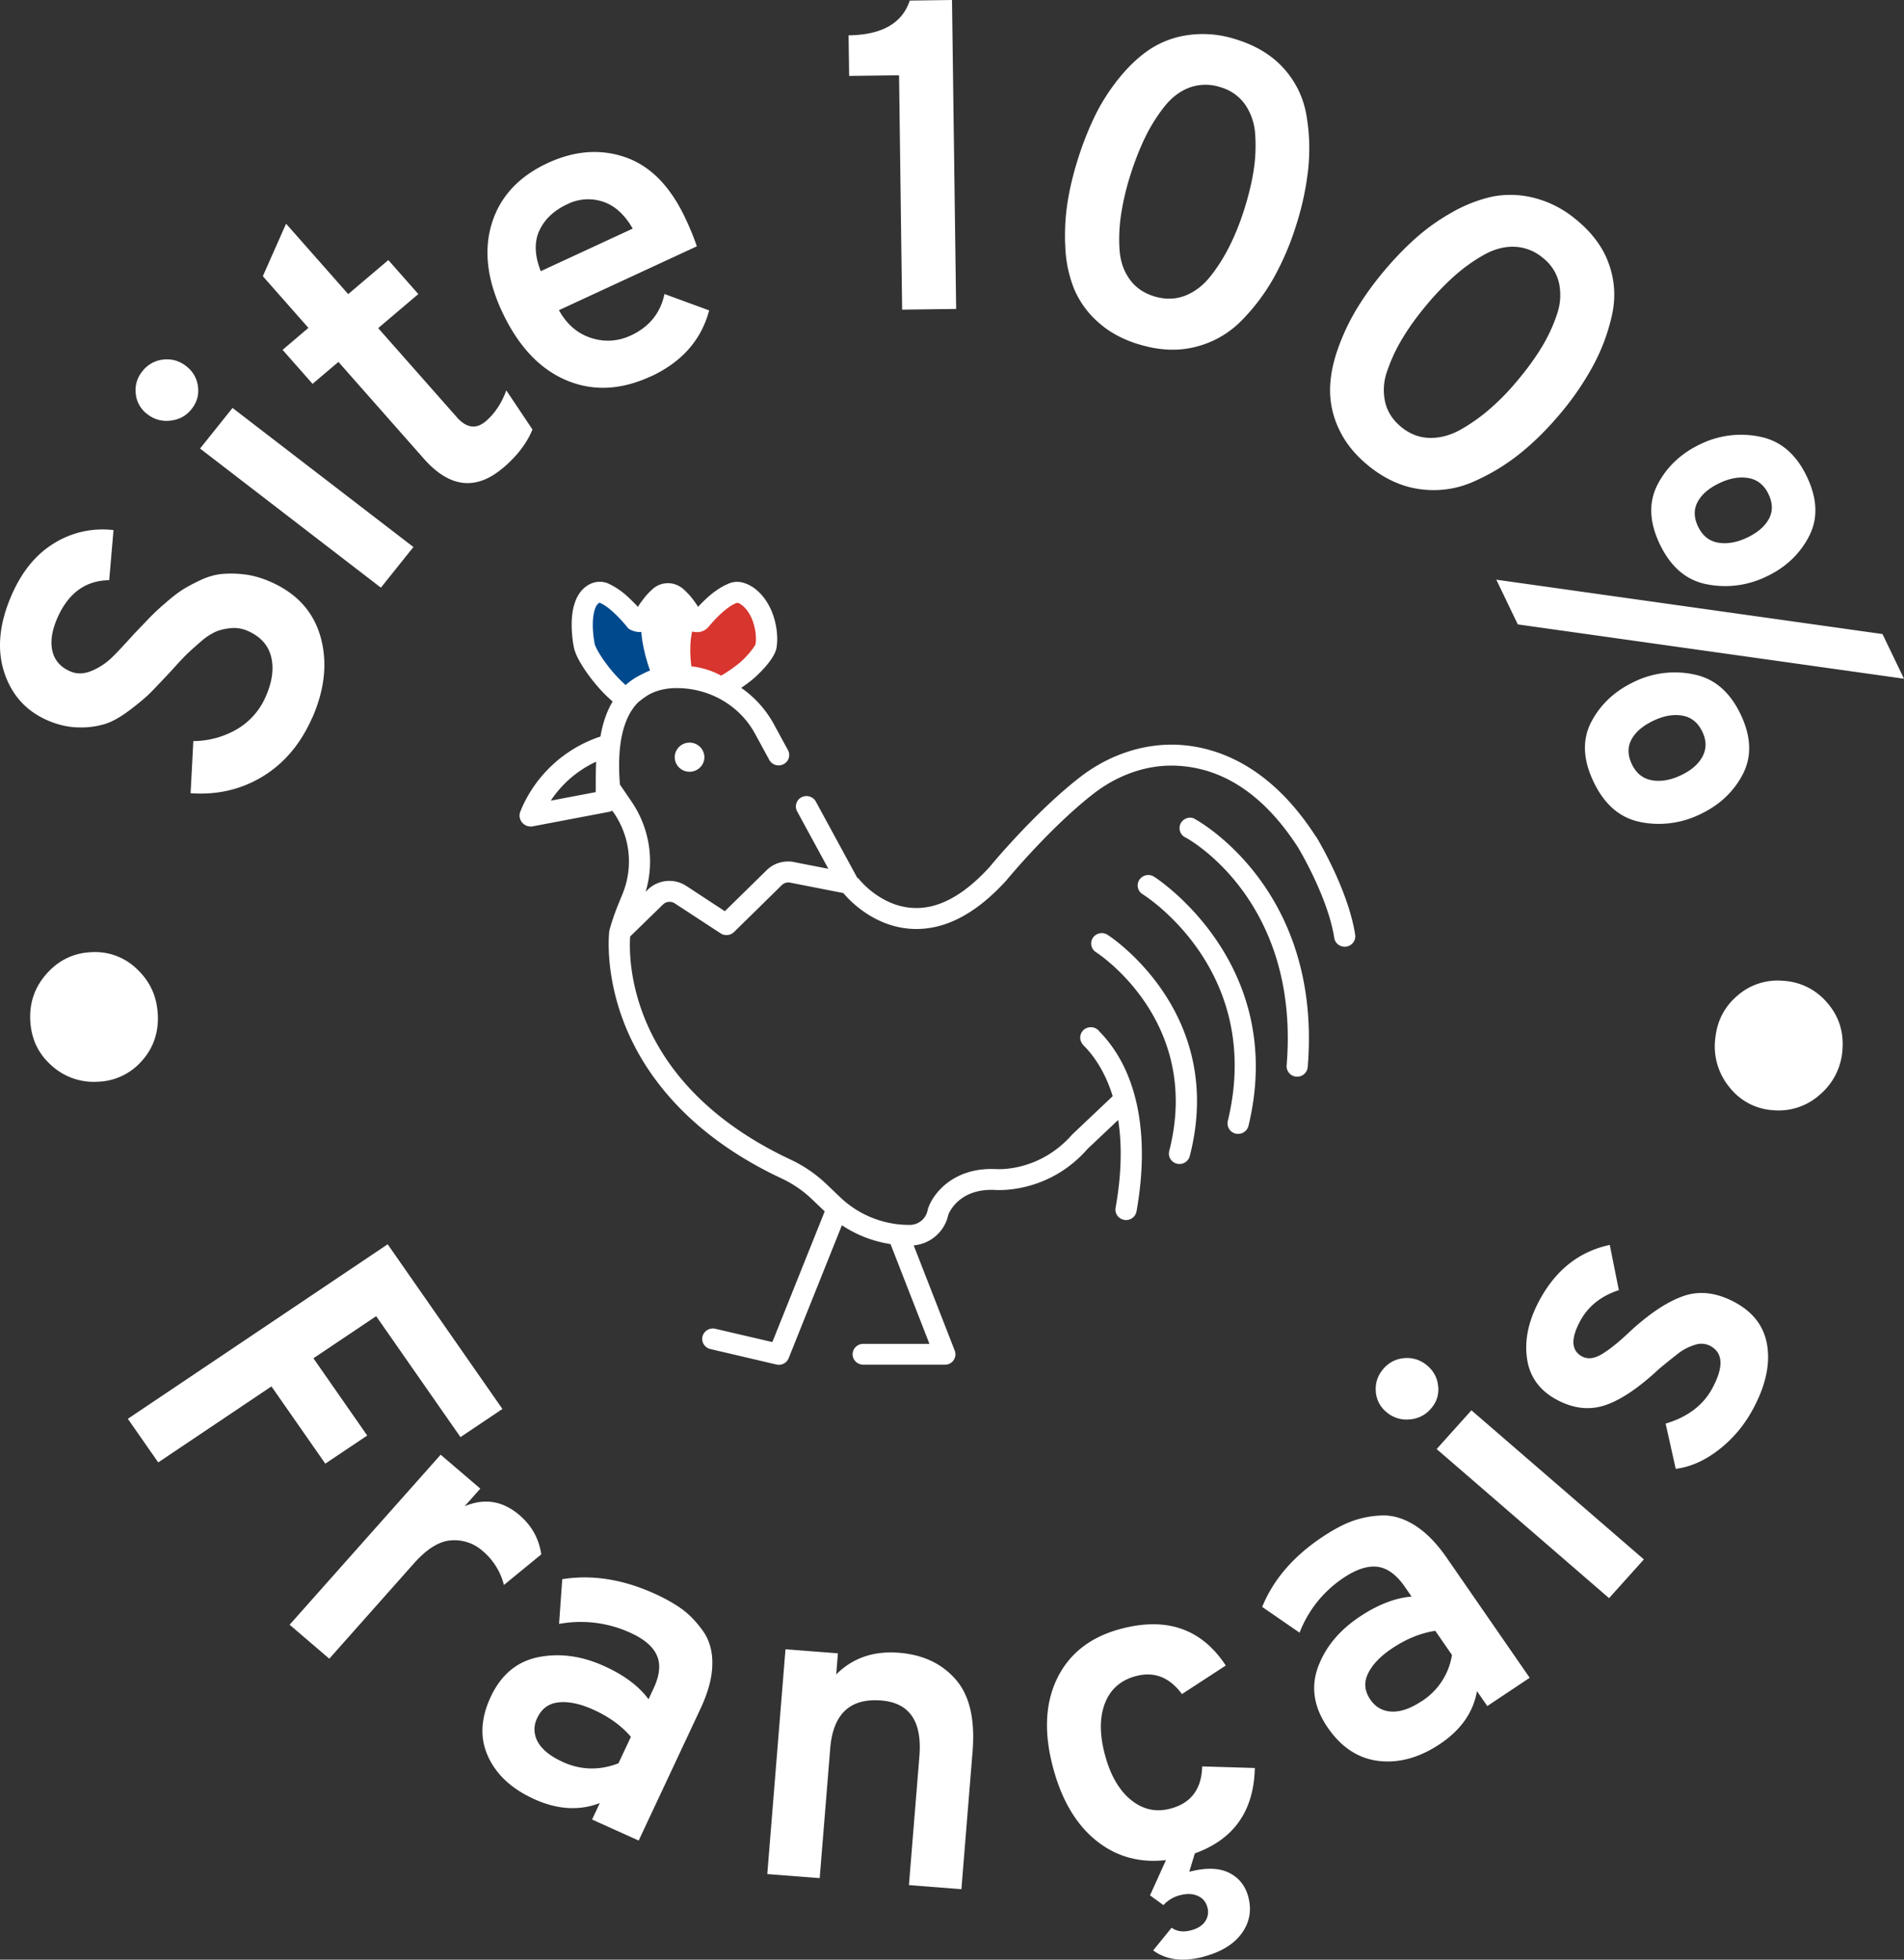 <svg width="68" height="70" fill="none" xmlns="http://www.w3.org/2000/svg"><rect width="100%" height="100%" fill="#333333" stroke="none"/><path d="M22.336 24.573s-2.238-1.67-.994-3.343c0 0 1.752-.13 1.963 2.82l-.969.523z" fill="#00498D"/><path d="M23.265 24.085s-1.16-2.885.645-2.855c0 0 1.32.918.888 2.855h-1.536.003z" fill="#fff"/><path d="M25.77 24.402s2.664-1.362.8-3.165c0 0-2.372-.313-1.84 2.828l1.04.34v-.003z" fill="#D7352D"/><path d="M24.098 27.048c0 .289.238.52.53.52.29 0 .529-.234.529-.52a.526.526 0 00-.53-.52.526.526 0 00-.53.52z" fill="#fff"/><path d="M46.998 29.886c-1.662-2.587-3.592-3.212-4.92-3.281-1.219-.06-2.469.35-3.515 1.163-1.609 1.251-3.16 3.126-3.212 3.192-.916 1.01-1.83 1.515-2.716 1.473-1.17-.042-1.94-1.007-1.957-1.03-.02-.024-.045-.041-.068-.059l-1.473-2.712a.384.384 0 00-.512-.152.367.367 0 00-.156.502l1.115 2.052-1.21-.236c-.09-.025-.17-.025-.23-.025-.29 0-.56.11-.766.313l-1.491 1.463-1.378-.904a1.105 1.105 0 00-1.37.13l-.08.08a3.79 3.79 0 00-.502-3.218l-.417-.613c-.11-1.38.1-2.358.625-2.91.048-.049.103-.086.156-.13.078-.06.155-.11.228-.158.296-.167.653-.256 1.08-.246 1.154.02 2.2.643 2.735 1.626l.51.938a.381.381 0 00.511.153.367.367 0 00.156-.503l-.51-.938a3.79 3.79 0 00-1.16-1.286c.104-.069.222-.153.355-.259.173-.135.833-.734.908-1.177.068-.416-.013-.954-.208-1.377-.229-.493-.593-.838-.999-.946a.782.782 0 00-.198-.027.799.799 0 00-.357.086 2.164 2.164 0 00-.113.052 2.974 2.974 0 00-.557.391 5.081 5.081 0 00-.369.363 3.927 3.927 0 00-.19-.271 2.504 2.504 0 00-.372-.392.798.798 0 00-.15-.094.813.813 0 00-.898.11 2.48 2.48 0 00-.352.378 3.43 3.43 0 00-.19.271 5.805 5.805 0 00-.377-.377 2.736 2.736 0 00-.693-.463.783.783 0 00-.632.022c-.337.165-.547.498-.628.993-.07.433-.022.943.046 1.276.095.465.632 1.155.903 1.456.178.197.263.278.356.362l.068.064c.018.017.038.03.058.044-.209.348-.354.767-.437 1.254a4.677 4.677 0 00-2.81 2.555l-.05.123a.383.383 0 00.062.394.4.4 0 00.306.143c.025 0 .05 0 .075-.007l2.726-.518a.444.444 0 00.113-.042l.063.091c.58.853.692 1.927.306 2.878l-.154.377a8.736 8.736 0 00-.3.862c-.003.01 0 .017-.003.027-.005.02-.015.035-.018.057-.007.056-.168 1.411.482 3.17.595 1.609 2.015 3.878 5.403 5.548l.289.138c.391.187.748.43 1.059.729l.46.438-1.87 4.668-2.038-.475a.382.382 0 00-.457.276c-.048.2.078.399.281.448l2.357.552a.377.377 0 00.44-.227l1.901-4.747a4.31 4.31 0 001.737.673l1.39 3.565H30.83a.377.377 0 00-.38.371c0 .205.172.372.38.372h2.914a.37.37 0 00.354-.502l-1.466-3.76a1.39 1.39 0 001.237-1.098c.055-.138.43-.926 1.631-.884.078.007 1.922.157 3.345-1.468l1.09-1.03c.13.83.135 1.862-.093 3.138-.035.202.1.394.308.431a.38.38 0 00.44-.303c.491-2.754.03-5.03-1.305-6.405l-.02-.022a.384.384 0 00-.427-.133.368.368 0 00-.239.47.5.5 0 00.136.198c.326.335.735.901 1.004 1.776l-1.443 1.367c-1.185 1.348-2.665 1.242-2.748 1.237-1.523-.062-2.236.901-2.404 1.411a.405.405 0 00-.013.052.65.65 0 01-.642.532 3.57 3.57 0 01-2.487-.993l-.48-.458a4.83 4.83 0 00-1.254-.867l-.284-.136c-5.589-2.754-5.531-7.102-5.478-7.85l1.174-1.143a.335.335 0 01.417-.04l1.639 1.072c.15.098.35.079.479-.047l1.709-1.678a.324.324 0 01.23-.093c.016 0 .03 0 .03-.003a.195.195 0 00.038.01l1.898.372c.18.22 1.089 1.227 2.49 1.281 1.131.044 2.243-.534 3.332-1.734.015-.02 1.563-1.892 3.104-3.09.901-.701 1.968-1.061 3.004-1.004 1.671.086 3.124 1.074 4.314 2.926.01.017 1.062 1.762 1.288 3.222.027.185.19.316.373.316.02 0 .038 0 .058-.005a.372.372 0 00.316-.424c-.248-1.601-1.34-3.414-1.39-3.498l-.012-.005zm-25.761-6.902c-.06-.296-.09-.707-.04-1.013.032-.2.095-.384.216-.443.055.022.065.032.082.04.103.05.254.16.392.285.276.249.502.532.502.532.075.128.313.192.459.192.023 0 .043 0 .058-.005a.533.533 0 00.374-.27s.123-.227.29-.444c.084-.109.179-.21.25-.266a.038.038 0 01.03-.015c.017 0 .032.015.04.015.07.056.165.157.248.266.168.217.291.443.291.443.115.202.2.254.422.279h.047a.525.525 0 00.417-.2s.218-.27.492-.512c.138-.121.288-.23.401-.286.08-.042.128-.047.133-.05.158.05.357.232.492.53.14.306.193.695.15.946-.01.062-.293.454-.634.722-.301.236-.53.367-.595.404a2.844 2.844 0 00-1.408-.347c-.088 0-.178.002-.273.007a2.414 2.414 0 00-1.16.298 2.38 2.38 0 00-.57.38c-.127-.121-.185-.166-.383-.385-.347-.384-.686-.904-.728-1.108l.005.005zm.04 5.094v.217l-1.606.305a3.912 3.912 0 011.619-1.392c-.013.298-.013.58-.013.872v-.002z" fill="#fff"/><path d="M42.626 29.228a.38.38 0 00-.48.234.371.371 0 00.204.459c.143.076 4.085 2.283 3.601 8.136a.375.375 0 00.346.402h.03a.375.375 0 00.377-.343c.532-6.444-4.033-8.87-4.08-8.888h.002z" fill="#fff"/><path d="M41.213 31.315a.382.382 0 00-.522.113.367.367 0 00.115.513c.179.11 4.327 2.796 3.044 8.104a.374.374 0 00.37.458.38.38 0 00.368-.285c1.41-5.834-3.325-8.874-3.373-8.903h-.002zm-1.659 2.075a.385.385 0 00-.524.112.367.367 0 00.115.513c.038.024 3.807 2.456 2.612 7.102a.37.37 0 00.274.45.379.379 0 00.46-.268c1.33-5.16-2.894-7.883-2.94-7.91h.003zM5.637 36.25c.028.65-.168 1.206-.587 1.664a2.172 2.172 0 01-1.576.727 2.236 2.236 0 01-1.649-.594c-.469-.42-.715-.958-.745-1.61-.028-.641.173-1.2.602-1.673.43-.476.961-.727 1.591-.752a2.137 2.137 0 011.634.619c.46.438.7.978.728 1.618h.002zm5.513-10.613c-.406.926-.993 1.626-1.763 2.096-.77.47-1.632.67-2.58.601l.098-1.862a3.12 3.12 0 001.558-.424 2.486 2.486 0 001.032-1.177c.233-.532.293-1.005.185-1.424-.108-.417-.394-.724-.855-.92a1.204 1.204 0 00-.58-.09c-.2.02-.38.061-.535.125a2.19 2.19 0 00-.544.362c-.206.178-.374.328-.505.456-.13.128-.31.32-.542.58-.306.327-.544.578-.715.753-.17.175-.417.384-.74.63-.324.247-.615.417-.876.506a2.87 2.87 0 01-.941.135c-.367 0-.738-.079-1.112-.236-.788-.333-1.315-.91-1.584-1.732-.268-.823-.18-1.747.269-2.77.371-.849.886-1.467 1.538-1.856a3.273 3.273 0 012.096-.454L3.9 20.725c-.843.01-1.46.46-1.85 1.347-.198.453-.258.85-.178 1.185.08.337.296.581.65.73.236.098.492.088.765-.03a2.32 2.32 0 00.7-.461c.194-.187.46-.473.804-.855.236-.244.411-.428.532-.556a7.94 7.94 0 01.55-.515c.245-.217.454-.38.624-.49.17-.111.39-.227.653-.353.263-.123.514-.197.753-.222a3.86 3.86 0 01.8.01c.294.032.595.114.898.242.964.406 1.576 1.061 1.84 1.968.261.906.166 1.875-.286 2.91l-.005.002zM7.07 13.803c.04.298-.035.566-.226.807-.19.24-.441.38-.75.414a1.096 1.096 0 01-.828-.226 1.032 1.032 0 01-.417-.732 1.061 1.061 0 01.239-.808 1.08 1.08 0 01.738-.414c.3-.034.572.04.818.23.243.187.386.43.426.729zm6.535 7.19l-6.46-4.971 1.16-1.45 6.46 4.968-1.16 1.45v.003zm4.355-4.276c-.964.818-1.905.707-2.824-.333l-3.049-3.456-.924.783-1.071-1.214.923-.784-1.628-1.847.83-1.875 2.219 2.515 1.433-1.216 1.071 1.214-1.433 1.217 2.809 3.183c.343.389.69.436 1.036.14.316-.269.56-.636.73-1.099l.934 1.397c-.196.485-.547.946-1.057 1.38v-.005zm5.274-3.269c-1.056.487-2.055.534-2.996.14-.941-.394-1.696-1.187-2.269-2.375-.567-1.177-.702-2.251-.409-3.217.294-.965.964-1.692 2.008-2.175.949-.438 1.865-.51 2.75-.21.884.301 1.596 1.01 2.134 2.134.188.39.33.741.434 1.054l-4.924 2.281c.276.5.655.83 1.14.988.484.16.958.13 1.425-.083.657-.306 1.061-.799 1.204-1.483l1.596.586c-.283 1.062-.98 1.85-2.095 2.365l.002-.005zm-3.92-3.762l3.283-1.52c-.291-.505-.645-.825-1.067-.963a1.672 1.672 0 00-1.254.084c-.485.224-.821.54-1.012.946-.188.406-.173.891.048 1.45l.002.003zm12.905 1.374l-.11-8.37-1.783.022-.02-1.45c1.19-.016 1.918-.43 2.184-1.242L34 0l.148 11.036-1.927.025h-.002zm8.457 1.242c-.582-.177-1.07-.443-1.463-.8a3.271 3.271 0 01-.853-1.185 4.483 4.483 0 01-.312-1.466 7.722 7.722 0 01.073-1.586c.078-.515.206-1.05.382-1.602a11.4 11.4 0 01.592-1.502c.226-.47.512-.92.856-1.35.343-.429.71-.776 1.104-1.042a3.294 3.294 0 011.39-.518 3.804 3.804 0 011.676.148c.726.222 1.303.57 1.73 1.047.426.478.695 1.03.805 1.658.11.628.133 1.264.068 1.912a10.16 10.16 0 01-.43 2.022 9.948 9.948 0 01-.79 1.862 7.175 7.175 0 01-1.152 1.54 3.473 3.473 0 01-1.636.946c-.635.165-1.315.136-2.04-.086v.002zm.542-1.717c.389.118.755.111 1.1-.02.343-.133.647-.362.908-.69.26-.327.489-.689.687-1.086.199-.396.374-.835.527-1.317.158-.503.271-.971.337-1.41.065-.436.08-.86.05-1.273a2.086 2.086 0 00-.362-1.06 1.625 1.625 0 00-.88-.615 1.685 1.685 0 00-1.097.012c-.344.126-.645.357-.909.69a6.03 6.03 0 00-.68 1.089c-.19.391-.364.835-.522 1.327a9.342 9.342 0 00-.334 1.402 5.83 5.83 0 00-.06 1.279c.028.411.146.763.357 1.056.208.296.502.5.88.616h-.002zm7.667 6.06c-.472-.38-.821-.808-1.047-1.28a3.23 3.23 0 01-.336-1.412c0-.468.093-.958.273-1.473.181-.515.407-.996.678-1.444.271-.448.592-.897.966-1.342.36-.432.736-.823 1.127-1.173a7.29 7.29 0 011.31-.934 5.14 5.14 0 011.42-.559 3.355 3.355 0 011.489.035 3.77 3.77 0 011.495.756c.587.473.989 1.01 1.2 1.608.213.6.248 1.21.11 1.833a6.95 6.95 0 01-.67 1.796 10.067 10.067 0 01-1.174 1.717c-.462.552-.944 1.03-1.448 1.434a7.394 7.394 0 01-1.657 1 3.492 3.492 0 01-1.88.27c-.65-.08-1.27-.359-1.859-.832h.003zm1.162-1.39c.313.255.657.383 1.026.388.369.005.738-.096 1.104-.303a6.386 6.386 0 001.054-.752 8.62 8.62 0 00.991-1.027c.34-.406.623-.8.851-1.18.229-.38.407-.768.535-1.16a2.07 2.07 0 00.07-1.116 1.59 1.59 0 00-.58-.897 1.666 1.666 0 00-1.021-.394c-.366-.01-.735.091-1.104.303-.372.212-.72.463-1.047.756a9.863 9.863 0 00-.991 1.037c-.334.4-.615.791-.846 1.175a5.89 5.89 0 00-.544 1.163 1.98 1.98 0 00-.076 1.111c.08.35.274.648.58.897h-.002zm4.16 7.049l-.767-1.597 13.792 1.942.768 1.596-13.793-1.941zm4.372 7.057c-.72-.143-1.275-.618-1.661-1.426-.39-.808-.414-1.527-.08-2.16.336-.633.855-1.111 1.563-1.439a3.307 3.307 0 012.093-.246c.728.145 1.282.618 1.666 1.416.384.798.412 1.515.083 2.15-.329.634-.846 1.117-1.553 1.444a3.356 3.356 0 01-2.11.264v-.003zm-.309-2.95c-.148.27-.143.568.013.891.156.323.392.512.71.569.316.057.66 0 1.027-.172.378-.175.64-.402.785-.678.146-.276.143-.571-.007-.884-.156-.323-.39-.515-.703-.572-.314-.059-.653-.002-1.021.168-.387.18-.655.404-.804.677zm1.012-6.965c-.384-.798-.41-1.515-.075-2.153.333-.635.853-1.118 1.56-1.446a3.307 3.307 0 012.093-.246c.728.145 1.283.616 1.667 1.416.384.8.409 1.515.075 2.153-.334.636-.848 1.116-1.546 1.439a3.356 3.356 0 01-2.103.261c-.725-.14-1.282-.616-1.671-1.424zm1.352-1.525c-.148.271-.143.57.013.892.156.323.392.513.708.57.316.056.66 0 1.029-.173.376-.175.64-.4.788-.67.148-.271.143-.57-.013-.892-.155-.323-.391-.512-.708-.57-.318-.056-.655 0-1.014.166-.386.18-.654.404-.803.677zm.62 19.242c.05-.65.312-1.18.783-1.586a2.178 2.178 0 011.652-.542 2.21 2.21 0 011.565.78c.415.474.598 1.035.548 1.686a2.288 2.288 0 01-.798 1.593 2.196 2.196 0 01-1.672.564 2.133 2.133 0 01-1.548-.8 2.29 2.29 0 01-.532-1.692l.002-.003zM4.568 50.68l9.278-6.233 4.098 5.883-1.498 1.005-3.011-4.32-2.241 1.504 1.922 2.76-1.498 1.004-1.923-2.759-4.043 2.715-1.089-1.562.005.003zm5.777 7.355l5.393-6.072 1.416 1.212-.56.63c.708-.3 1.36-.194 1.958.316.436.372.695.84.78 1.402l-1.335 1.094a2.318 2.318 0 00-.768-1.222 1.513 1.513 0 00-1.12-.372c-.423.03-.865.303-1.33.827l-3.018 3.4-1.416-1.212v-.002zm10.801 6.957l.276-.586c-.732.283-1.513.236-2.338-.138-.798-.36-1.348-.865-1.65-1.518-.3-.65-.27-1.362.091-2.135.372-.794.939-1.267 1.7-1.42.76-.152 1.545-.048 2.353.319.71.32 1.237.714 1.584 1.184l.18-.386c.219-.468.259-.86.118-1.178-.14-.318-.456-.589-.953-.813a4.253 4.253 0 00-2.54-.313l.113-1.598c1.056-.17 2.156 0 3.293.515.388.174.717.362.986.556.268.197.517.456.748.781.23.325.343.722.333 1.192-.007.47-.148.998-.421 1.58l-2.209 4.712-1.663-.751v-.003zm-1.051-2.054c.652.295 1.315.31 1.993.049l.444-.946c-.334-.394-.783-.72-1.348-.973-.457-.207-.866-.293-1.222-.259-.359.035-.615.22-.773.555a.9.9 0 00.02.86c.153.275.45.514.886.711v.003zm12.367 4.397l.374-4.604c.1-1.247-.356-1.91-1.37-1.988-1.11-.087-1.714.483-1.815 1.71l-.376 4.635-1.872-.145.65-8.03 1.872.145-.06.754c.584-.587 1.33-.845 2.238-.774.853.067 1.529.382 2.025.949.497.566.698 1.418.608 2.561l-.4 4.935-1.871-.146-.003-.002zm10.53 2.559c-.735.195-1.337.121-1.807-.224l.658-.81c.193.135.421.165.69.093.238-.061.407-.17.51-.322a.591.591 0 00.072-.518.578.578 0 00-.341-.391c-.178-.08-.384-.087-.623-.025a1.19 1.19 0 00-.6.355l-.479-.348.57-1.26c-.946.108-1.774-.122-2.484-.69-.71-.57-1.223-1.422-1.534-2.558-.349-1.268-.303-2.35.133-3.244.437-.894 1.197-1.485 2.284-1.771 1.634-.431 2.878.005 3.737 1.313l-1.566 1.02c-.442-.601-.989-.816-1.642-.643-.547.145-.918.473-1.111.98-.194.508-.189 1.128.01 1.858.198.721.507 1.251.928 1.59.422.34.889.444 1.406.306.733-.194 1.111-.697 1.132-1.507l1.88.056c-.033 1.533-.749 2.55-2.142 3.05l-.2.658c.58-.153 1.046-.143 1.405.027.356.172.59.456.7.852.13.478.058.914-.223 1.308s-.735.675-1.365.843l.002.002zm10.126-8.952l-.369-.534c-.133.76-.577 1.394-1.33 1.894-.727.483-1.453.685-2.175.601-.723-.084-1.33-.478-1.817-1.18-.5-.722-.618-1.443-.36-2.16.262-.72.759-1.323 1.494-1.813.647-.431 1.265-.67 1.852-.72l-.243-.352c-.294-.426-.618-.662-.967-.71-.348-.046-.75.082-1.202.382a4.135 4.135 0 00-1.588 1.971l-1.335-.921c.399-.978 1.116-1.81 2.153-2.5.354-.237.685-.417.996-.54a3.43 3.43 0 011.067-.224c.401-.027.805.086 1.212.335.406.251.793.64 1.16 1.17l2.966 4.291-1.516 1.01h.002zm-2.336-.177a2.409 2.409 0 001.074-1.648l-.595-.862c-.517.076-1.031.285-1.546.628-.416.278-.702.576-.855.894-.156.32-.128.63.082.936.186.271.44.412.76.426.322.015.68-.11 1.08-.377v.003zm.585-11.225c.022.3-.068.563-.274.792a1.09 1.09 0 01-.773.372 1.094 1.094 0 01-.816-.273 1.028 1.028 0 01-.37-.754c-.016-.3.08-.564.283-.793a1.08 1.08 0 01.76-.372c.301-.02.57.074.803.273.234.202.362.454.384.752l.003.002zm6.1 7.547l-6.158-5.326 1.242-1.384 6.159 5.326-1.243 1.384zm5.13-6.737a4.517 4.517 0 01-1.22 1.443c-.502.387-1.011.611-1.53.675l-.36-1.616c.783-.234 1.338-.653 1.664-1.256.417-.771.392-1.279-.082-1.525a.69.69 0 00-.55-.027 1.806 1.806 0 00-.54.27 26.36 26.36 0 00-.722.58c-.718.672-1.355 1.103-1.913 1.296-.56.19-1.129.133-1.716-.175-.633-.33-.999-.828-1.092-1.49-.095-.663.055-1.36.454-2.095.585-1.076 1.418-1.729 2.502-1.96l.324 1.616c-.632.204-1.092.571-1.38 1.1-.346.641-.321 1.065.075 1.272.198.103.432.074.703-.089.27-.163.605-.431 1.001-.808.683-.63 1.31-1.05 1.882-1.256.573-.207 1.182-.143 1.825.194.69.36 1.089.885 1.194 1.572.106.687-.065 1.449-.52 2.284v-.005z" fill="#fff"/></svg>